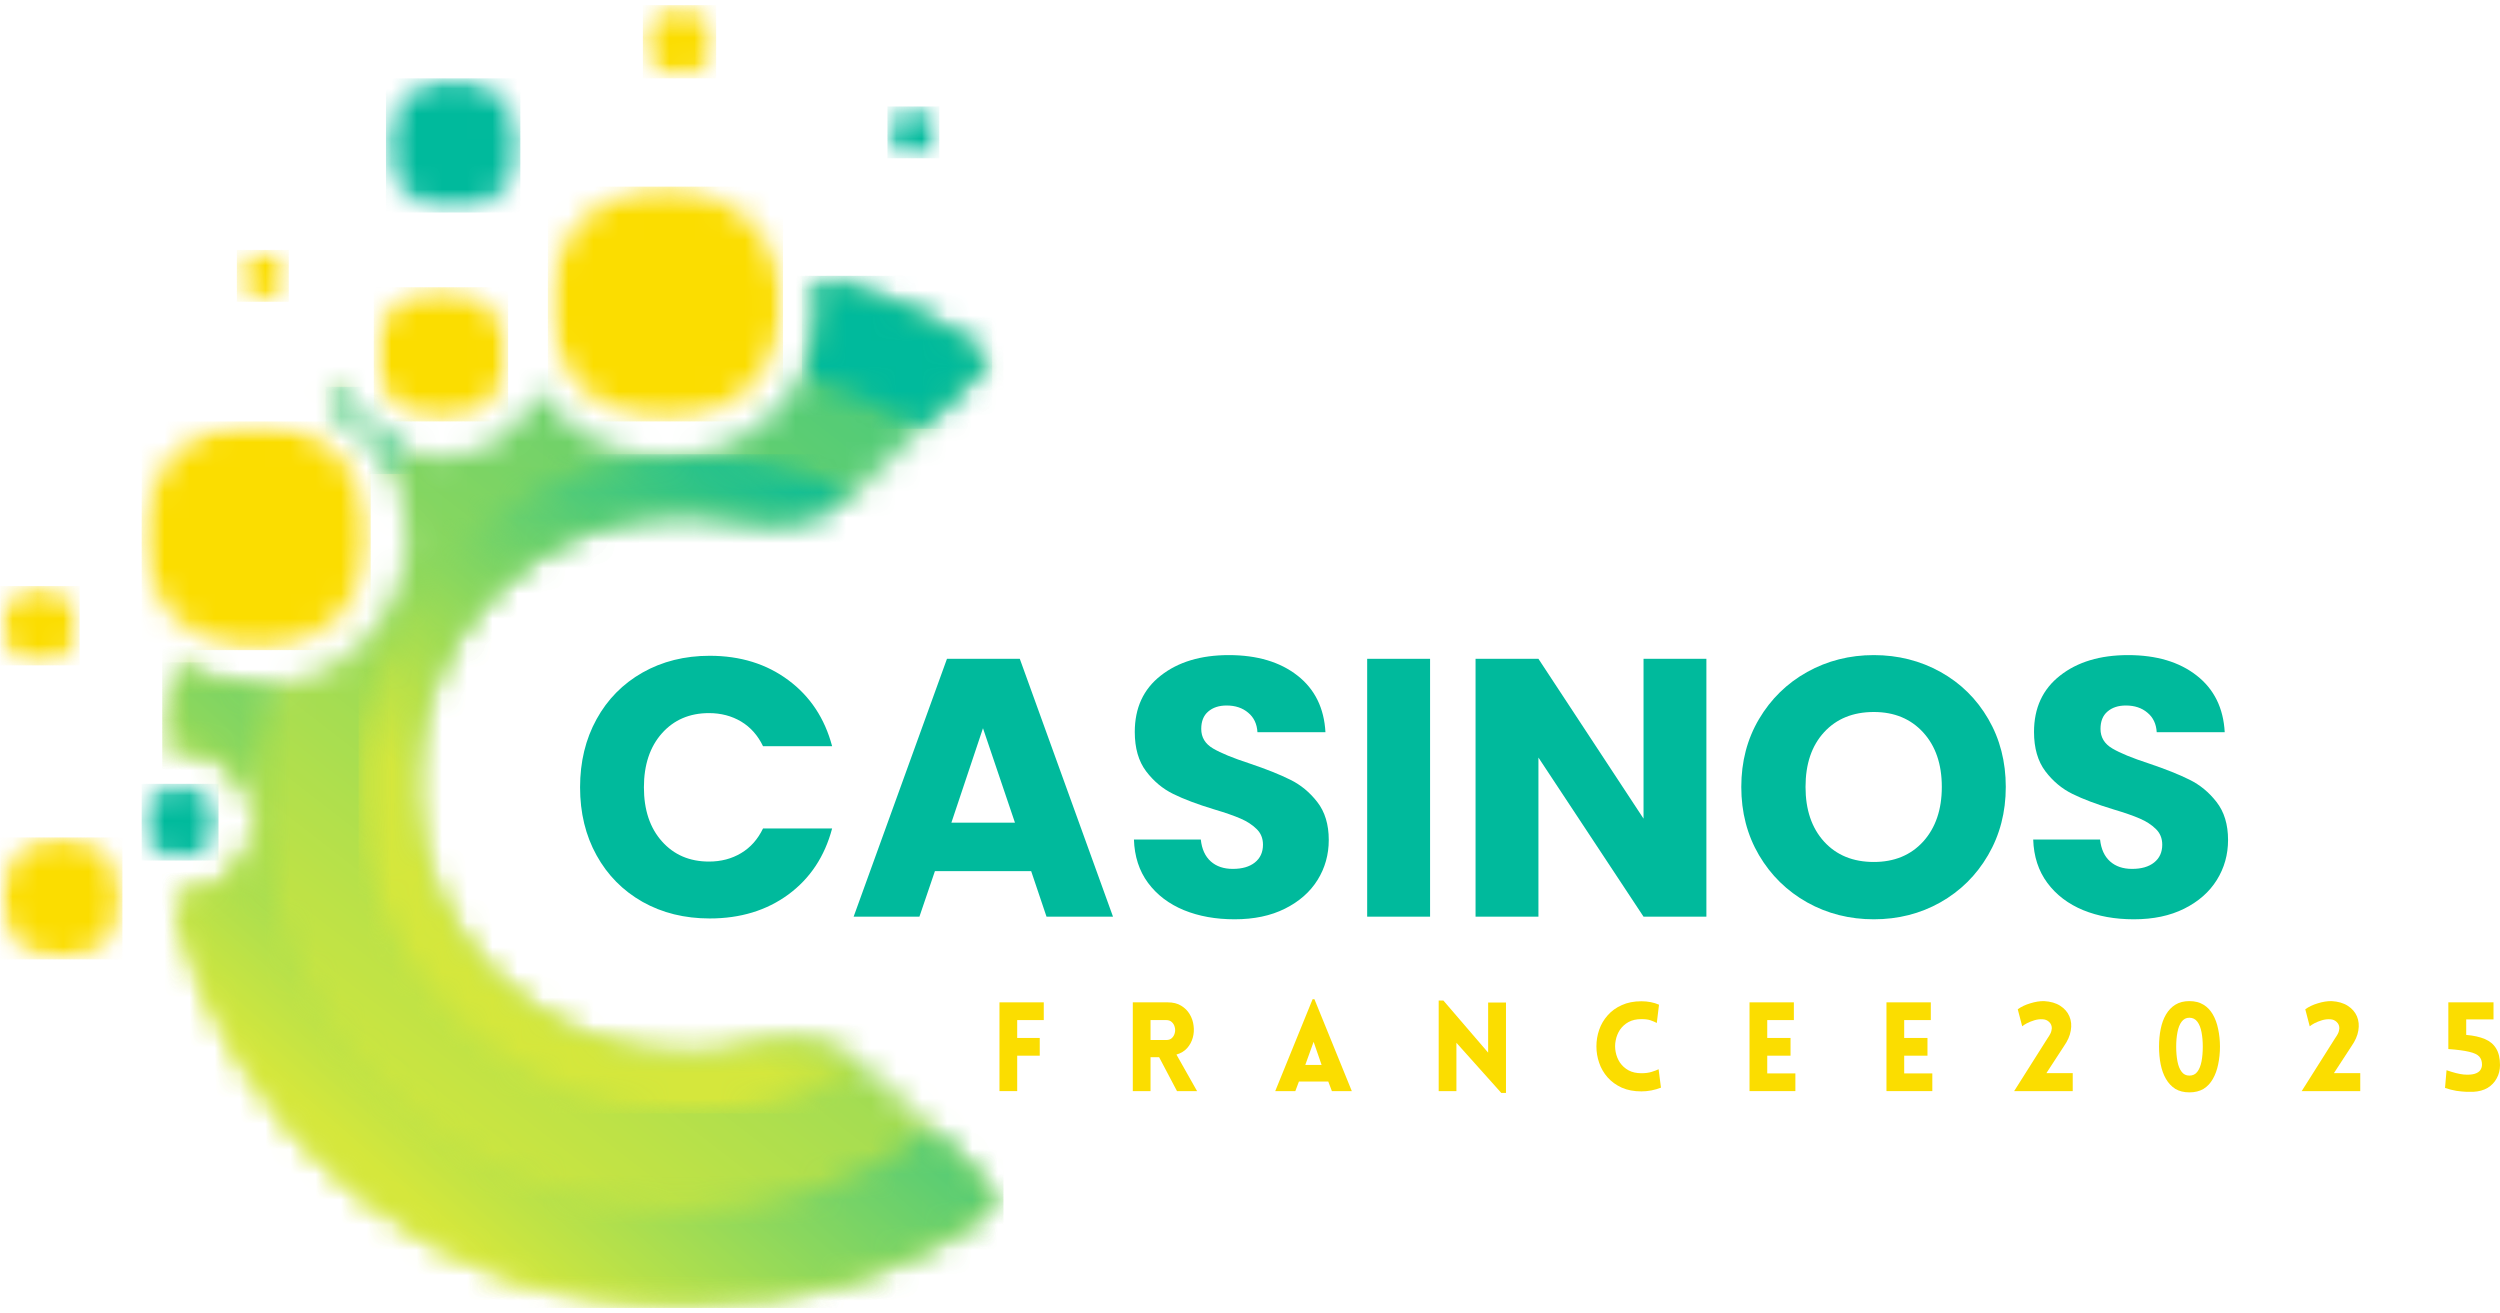<svg xmlns="http://www.w3.org/2000/svg" width="99" height="52" viewBox="0 0 99 52" fill="none"><mask id="mask0_33_5" style="mask-type:luminance" maskUnits="userSpaceOnUse" x="6" y="10" width="34" height="42"><path d="M6.381 10.819H39.746V51.795H6.381V10.819Z" fill="white"></path></mask><g mask="url(#mask0_33_5)"><mask id="mask1_33_5" style="mask-type:luminance" maskUnits="userSpaceOnUse" x="6" y="10" width="34" height="42"><path d="M39.736 47.577C36.246 50.224 31.893 51.795 27.173 51.795C17.609 51.795 9.552 45.347 7.128 36.566C7.032 36.21 6.94 35.847 6.861 35.484C6.95 35.493 7.041 35.497 7.131 35.497C8.755 35.497 10.075 34.178 10.075 32.557C10.075 30.937 8.755 29.619 7.131 29.619C6.889 29.619 6.653 29.65 6.426 29.704C6.447 29.37 6.476 29.036 6.513 28.705C6.569 28.207 6.642 27.714 6.733 27.226C6.796 26.891 6.865 26.559 6.943 26.23C7.869 26.821 8.967 27.164 10.145 27.164C13.43 27.164 16.102 24.496 16.102 21.216C16.102 18.927 14.799 16.937 12.895 15.943C13.121 15.729 13.353 15.52 13.589 15.316C14.129 16.937 15.661 18.108 17.462 18.108C19.263 18.108 20.735 16.982 21.303 15.413C22.394 17.036 24.25 18.108 26.352 18.108C29.703 18.108 32.43 15.385 32.43 12.04C32.43 11.657 32.394 11.285 32.326 10.922C32.67 11.01 33.008 11.106 33.343 11.21C35.497 11.876 37.5 12.884 39.291 14.169L34.279 19.173C33.027 20.423 31.223 20.931 29.495 20.552C28.732 20.385 27.936 20.297 27.122 20.301C21.16 20.329 16.385 25.151 16.419 31.103C16.455 37.002 21.256 41.775 27.173 41.775C28.134 41.775 29.068 41.648 29.954 41.412C31.722 40.94 33.608 41.459 34.903 42.751L39.736 47.577Z" fill="white"></path></mask><g mask="url(#mask1_33_5)"><path d="M6.426 10.922V51.795H39.736V10.922H6.426Z" fill="url(#paint0_linear_33_5)"></path></g></g><mask id="mask2_33_5" style="mask-type:luminance" maskUnits="userSpaceOnUse" x="21" y="7" width="11" height="10"><path d="M21.633 7.22H31.143V16.731H21.633V7.22Z" fill="white"></path></mask><g mask="url(#mask2_33_5)"><mask id="mask3_33_5" style="mask-type:luminance" maskUnits="userSpaceOnUse" x="21" y="7" width="11" height="10"><path d="M31.008 12.04C31.008 12.344 30.979 12.647 30.919 12.945C30.859 13.246 30.771 13.537 30.654 13.818C30.536 14.1 30.393 14.369 30.224 14.622C30.054 14.876 29.86 15.11 29.645 15.327C29.428 15.542 29.192 15.736 28.939 15.905C28.684 16.074 28.416 16.218 28.134 16.334C27.85 16.451 27.56 16.539 27.26 16.599C26.96 16.659 26.658 16.689 26.352 16.689C26.047 16.689 25.743 16.659 25.443 16.599C25.143 16.539 24.852 16.451 24.57 16.334C24.287 16.218 24.018 16.074 23.765 15.905C23.51 15.736 23.275 15.542 23.059 15.327C22.843 15.11 22.649 14.876 22.479 14.622C22.31 14.369 22.167 14.1 22.05 13.818C21.932 13.537 21.844 13.246 21.784 12.945C21.725 12.647 21.695 12.344 21.695 12.04C21.695 11.734 21.725 11.431 21.784 11.132C21.844 10.832 21.932 10.542 22.05 10.261C22.167 9.977 22.31 9.709 22.479 9.455C22.649 9.202 22.843 8.967 23.059 8.75C23.275 8.536 23.51 8.343 23.765 8.174C24.018 8.003 24.287 7.86 24.57 7.743C24.852 7.627 25.143 7.538 25.443 7.478C25.743 7.42 26.047 7.39 26.352 7.39C26.658 7.39 26.96 7.42 27.26 7.478C27.56 7.538 27.85 7.627 28.134 7.743C28.416 7.86 28.684 8.003 28.939 8.174C29.192 8.343 29.428 8.536 29.645 8.75C29.86 8.967 30.054 9.202 30.224 9.455C30.393 9.709 30.536 9.977 30.654 10.261C30.771 10.542 30.859 10.832 30.919 11.132C30.979 11.431 31.008 11.734 31.008 12.04Z" fill="white"></path></mask><g mask="url(#mask3_33_5)"><path d="M21.695 7.39V16.689H31.008V7.39H21.695Z" fill="#FBDD00"></path></g></g><mask id="mask4_33_5" style="mask-type:luminance" maskUnits="userSpaceOnUse" x="14" y="11" width="7" height="6"><path d="M14.692 11.333H20.347V16.731H14.692V11.333Z" fill="white"></path></mask><g mask="url(#mask4_33_5)"><mask id="mask5_33_5" style="mask-type:luminance" maskUnits="userSpaceOnUse" x="14" y="11" width="7" height="6"><path d="M20.123 14.032C20.123 14.206 20.106 14.378 20.072 14.55C20.037 14.721 19.988 14.887 19.921 15.049C19.853 15.209 19.772 15.362 19.675 15.508C19.578 15.652 19.467 15.786 19.344 15.91C19.221 16.033 19.086 16.145 18.941 16.24C18.795 16.337 18.642 16.42 18.48 16.486C18.32 16.553 18.152 16.604 17.981 16.638C17.81 16.672 17.637 16.689 17.462 16.689C17.288 16.689 17.115 16.672 16.943 16.638C16.772 16.604 16.605 16.553 16.444 16.486C16.283 16.42 16.129 16.337 15.983 16.24C15.838 16.145 15.704 16.033 15.581 15.91C15.457 15.786 15.346 15.652 15.251 15.508C15.153 15.362 15.071 15.209 15.004 15.049C14.936 14.887 14.887 14.721 14.853 14.55C14.819 14.378 14.801 14.206 14.801 14.032C14.801 13.857 14.819 13.685 14.853 13.514C14.887 13.342 14.936 13.177 15.004 13.015C15.071 12.854 15.153 12.7 15.251 12.555C15.346 12.409 15.457 12.276 15.581 12.152C15.704 12.029 15.838 11.919 15.983 11.822C16.129 11.726 16.283 11.643 16.444 11.576C16.605 11.511 16.772 11.46 16.943 11.425C17.115 11.391 17.288 11.375 17.462 11.375C17.637 11.375 17.81 11.391 17.981 11.425C18.152 11.46 18.32 11.511 18.48 11.576C18.642 11.643 18.795 11.726 18.941 11.822C19.086 11.919 19.221 12.029 19.344 12.152C19.467 12.276 19.578 12.409 19.675 12.555C19.772 12.7 19.853 12.854 19.921 13.015C19.988 13.177 20.037 13.342 20.072 13.514C20.106 13.685 20.123 13.857 20.123 14.032Z" fill="white"></path></mask><g mask="url(#mask5_33_5)"><path d="M14.801 11.375V16.689H20.123V11.375H14.801Z" fill="#FBDD00"></path></g></g><mask id="mask6_33_5" style="mask-type:luminance" maskUnits="userSpaceOnUse" x="5" y="16" width="10" height="10"><path d="M5.438 16.685H14.692V25.809H5.438V16.685Z" fill="white"></path></mask><g mask="url(#mask6_33_5)"><mask id="mask7_33_5" style="mask-type:luminance" maskUnits="userSpaceOnUse" x="5" y="16" width="10" height="10"><path d="M14.68 21.216C14.68 21.515 14.651 21.809 14.594 22.101C14.534 22.391 14.449 22.675 14.335 22.95C14.22 23.226 14.081 23.486 13.916 23.733C13.75 23.981 13.562 24.209 13.351 24.419C13.142 24.629 12.913 24.817 12.665 24.983C12.417 25.148 12.156 25.287 11.88 25.401C11.604 25.515 11.322 25.599 11.03 25.659C10.737 25.716 10.442 25.745 10.144 25.745C9.847 25.745 9.552 25.716 9.261 25.659C8.969 25.599 8.684 25.515 8.409 25.401C8.133 25.287 7.873 25.148 7.625 24.983C7.378 24.817 7.148 24.629 6.938 24.419C6.726 24.209 6.539 23.981 6.373 23.733C6.208 23.486 6.069 23.226 5.955 22.95C5.841 22.675 5.754 22.391 5.696 22.101C5.638 21.809 5.61 21.515 5.61 21.216C5.61 20.919 5.638 20.625 5.696 20.334C5.754 20.042 5.841 19.759 5.955 19.484C6.069 19.21 6.208 18.948 6.373 18.701C6.539 18.454 6.726 18.225 6.938 18.014C7.148 17.805 7.378 17.617 7.625 17.452C7.873 17.286 8.133 17.147 8.409 17.032C8.684 16.919 8.969 16.834 9.261 16.775C9.552 16.717 9.847 16.689 10.144 16.689C10.442 16.689 10.737 16.717 11.03 16.775C11.322 16.834 11.604 16.919 11.88 17.032C12.156 17.147 12.417 17.286 12.665 17.452C12.913 17.617 13.142 17.805 13.351 18.014C13.562 18.225 13.75 18.454 13.916 18.701C14.081 18.948 14.22 19.21 14.335 19.484C14.449 19.759 14.534 20.042 14.594 20.334C14.651 20.625 14.68 20.919 14.68 21.216Z" fill="white"></path></mask><g mask="url(#mask7_33_5)"><path d="M5.61 16.689V25.745H14.68V16.689H5.61Z" fill="#FBDD00"></path></g></g><mask id="mask8_33_5" style="mask-type:luminance" maskUnits="userSpaceOnUse" x="5" y="30" width="4" height="5"><path d="M5.438 30.869H8.78V34.211H5.438V30.869Z" fill="white"></path></mask><g mask="url(#mask8_33_5)"><mask id="mask9_33_5" style="mask-type:luminance" maskUnits="userSpaceOnUse" x="5" y="31" width="4" height="4"><path d="M8.654 32.557C8.654 32.657 8.645 32.756 8.625 32.855C8.605 32.952 8.576 33.047 8.538 33.14C8.5 33.232 8.452 33.32 8.398 33.401C8.342 33.486 8.279 33.562 8.208 33.632C8.137 33.703 8.061 33.767 7.978 33.821C7.895 33.877 7.807 33.924 7.713 33.963C7.622 34.001 7.528 34.03 7.428 34.049C7.332 34.068 7.231 34.078 7.131 34.078C7.032 34.078 6.932 34.068 6.835 34.049C6.736 34.03 6.642 34.001 6.549 33.963C6.456 33.924 6.369 33.877 6.286 33.821C6.203 33.767 6.126 33.703 6.055 33.632C5.985 33.562 5.922 33.486 5.866 33.401C5.811 33.32 5.763 33.232 5.724 33.14C5.687 33.047 5.657 32.952 5.638 32.855C5.619 32.756 5.61 32.657 5.61 32.557C5.61 32.458 5.619 32.358 5.638 32.261C5.657 32.164 5.687 32.068 5.724 31.976C5.763 31.884 5.811 31.797 5.866 31.712C5.922 31.63 5.985 31.554 6.055 31.482C6.126 31.412 6.203 31.35 6.286 31.294C6.369 31.238 6.456 31.192 6.549 31.153C6.642 31.115 6.736 31.086 6.835 31.067C6.932 31.048 7.032 31.039 7.131 31.039C7.231 31.039 7.332 31.048 7.428 31.067C7.528 31.086 7.622 31.115 7.713 31.153C7.807 31.192 7.895 31.238 7.978 31.294C8.061 31.35 8.137 31.412 8.208 31.482C8.279 31.554 8.342 31.63 8.398 31.712C8.452 31.797 8.5 31.884 8.538 31.976C8.576 32.068 8.605 32.164 8.625 32.261C8.645 32.358 8.654 32.458 8.654 32.557Z" fill="white"></path></mask><g mask="url(#mask9_33_5)"><path d="M5.61 31.039V34.078H8.654V31.039H5.61Z" fill="#00BA9C"></path></g></g><mask id="mask10_33_5" style="mask-type:luminance" maskUnits="userSpaceOnUse" x="0" y="32" width="5" height="7"><path d="M0 32.925H4.924V38.066H0V32.925Z" fill="white"></path></mask><g mask="url(#mask10_33_5)"><mask id="mask11_33_5" style="mask-type:luminance" maskUnits="userSpaceOnUse" x="0" y="33" width="5" height="5"><path d="M4.848 35.576C4.848 35.735 4.831 35.892 4.801 36.048C4.77 36.204 4.724 36.354 4.662 36.501C4.602 36.647 4.528 36.786 4.439 36.919C4.351 37.05 4.251 37.172 4.139 37.284C4.026 37.397 3.904 37.497 3.772 37.584C3.64 37.674 3.501 37.748 3.355 37.808C3.206 37.868 3.055 37.915 2.901 37.945C2.744 37.977 2.587 37.992 2.428 37.992C2.268 37.992 2.113 37.977 1.956 37.945C1.799 37.915 1.649 37.868 1.502 37.808C1.356 37.748 1.216 37.674 1.084 37.584C0.953 37.497 0.83 37.397 0.718 37.284C0.605 37.172 0.506 37.05 0.417 36.919C0.328 36.786 0.253 36.647 0.193 36.501C0.133 36.354 0.086 36.204 0.056 36.048C0.024 35.892 0.009 35.735 0.009 35.576C0.009 35.419 0.024 35.261 0.056 35.106C0.086 34.95 0.133 34.799 0.193 34.652C0.253 34.506 0.328 34.367 0.417 34.236C0.506 34.102 0.605 33.981 0.718 33.869C0.83 33.757 0.953 33.656 1.084 33.569C1.216 33.48 1.356 33.406 1.502 33.345C1.649 33.285 1.799 33.239 1.956 33.209C2.113 33.177 2.268 33.162 2.428 33.162C2.587 33.162 2.744 33.177 2.901 33.209C3.055 33.239 3.206 33.285 3.355 33.345C3.501 33.406 3.64 33.48 3.772 33.569C3.904 33.656 4.026 33.757 4.139 33.869C4.251 33.981 4.351 34.102 4.439 34.236C4.528 34.367 4.602 34.506 4.662 34.652C4.724 34.799 4.77 34.95 4.801 35.106C4.831 35.261 4.848 35.419 4.848 35.576Z" fill="white"></path></mask><g mask="url(#mask11_33_5)"><path d="M0.009 33.162V37.992H4.848V33.162H0.009Z" fill="#FBDD00"></path></g></g><mask id="mask12_33_5" style="mask-type:luminance" maskUnits="userSpaceOnUse" x="9" y="9" width="3" height="4"><path d="M9.294 9.791H11.607V12.104H9.294V9.791Z" fill="white"></path></mask><g mask="url(#mask12_33_5)"><mask id="mask13_33_5" style="mask-type:luminance" maskUnits="userSpaceOnUse" x="9" y="9" width="3" height="3"><path d="M11.436 10.922C11.436 11.06 11.41 11.189 11.358 11.316C11.306 11.44 11.231 11.552 11.135 11.649C11.038 11.745 10.928 11.819 10.801 11.871C10.676 11.923 10.544 11.95 10.408 11.95C10.271 11.95 10.14 11.923 10.014 11.871C9.888 11.819 9.777 11.745 9.682 11.649C9.584 11.552 9.51 11.44 9.458 11.316C9.405 11.189 9.379 11.06 9.379 10.922C9.379 10.787 9.405 10.655 9.458 10.531C9.51 10.404 9.584 10.293 9.682 10.197C9.777 10.101 9.888 10.028 10.014 9.975C10.14 9.923 10.271 9.897 10.408 9.897C10.544 9.897 10.676 9.923 10.801 9.975C10.928 10.028 11.038 10.101 11.135 10.197C11.231 10.293 11.306 10.404 11.358 10.531C11.41 10.655 11.436 10.787 11.436 10.922Z" fill="white"></path></mask><g mask="url(#mask13_33_5)"><path d="M9.379 9.897V11.95H11.436V9.897H9.379Z" fill="#FBDD00"></path></g></g><mask id="mask14_33_5" style="mask-type:luminance" maskUnits="userSpaceOnUse" x="34" y="4" width="4" height="3"><path d="M34.999 4.136H37.266V6.449H34.999V4.136Z" fill="white"></path></mask><g mask="url(#mask14_33_5)"><mask id="mask15_33_5" style="mask-type:luminance" maskUnits="userSpaceOnUse" x="35" y="4" width="3" height="3"><path d="M37.197 5.243C37.197 5.379 37.171 5.508 37.119 5.635C37.068 5.761 36.993 5.872 36.897 5.968C36.8 6.063 36.689 6.138 36.562 6.19C36.438 6.242 36.306 6.268 36.169 6.268C36.033 6.268 35.902 6.242 35.775 6.19C35.651 6.138 35.54 6.063 35.443 5.968C35.346 5.872 35.272 5.761 35.221 5.635C35.169 5.508 35.143 5.379 35.143 5.243C35.143 5.106 35.169 4.975 35.221 4.85C35.272 4.723 35.346 4.612 35.443 4.516C35.54 4.42 35.651 4.346 35.775 4.294C35.902 4.242 36.033 4.216 36.169 4.216C36.306 4.216 36.438 4.242 36.562 4.294C36.689 4.346 36.8 4.42 36.897 4.516C36.993 4.612 37.068 4.723 37.119 4.85C37.171 4.975 37.197 5.106 37.197 5.243Z" fill="white"></path></mask><g mask="url(#mask15_33_5)"><path d="M35.143 4.216V6.268H37.197V4.216H35.143Z" fill="#00BA9C"></path></g></g><mask id="mask16_33_5" style="mask-type:luminance" maskUnits="userSpaceOnUse" x="0" y="23" width="4" height="4"><path d="M0 23.157H3.223V26.499H0V23.157Z" fill="white"></path></mask><g mask="url(#mask16_33_5)"><mask id="mask17_33_5" style="mask-type:luminance" maskUnits="userSpaceOnUse" x="0" y="23" width="4" height="4"><path d="M3.153 24.78C3.153 24.882 3.143 24.984 3.123 25.085C3.104 25.187 3.074 25.284 3.033 25.381C2.994 25.475 2.946 25.565 2.888 25.652C2.831 25.737 2.766 25.816 2.694 25.889C2.62 25.962 2.54 26.027 2.455 26.085C2.369 26.142 2.278 26.191 2.184 26.229C2.088 26.269 1.989 26.299 1.888 26.319C1.787 26.338 1.685 26.349 1.581 26.349C1.478 26.349 1.377 26.338 1.274 26.319C1.173 26.299 1.074 26.269 0.98 26.229C0.884 26.191 0.793 26.142 0.709 26.085C0.623 26.027 0.542 25.962 0.47 25.889C0.396 25.816 0.331 25.737 0.274 25.652C0.216 25.565 0.169 25.475 0.129 25.381C0.088 25.284 0.06 25.187 0.039 25.085C0.019 24.984 0.009 24.882 0.009 24.78C0.009 24.676 0.019 24.574 0.039 24.473C0.06 24.371 0.088 24.274 0.129 24.177C0.169 24.083 0.216 23.993 0.274 23.906C0.331 23.822 0.396 23.742 0.47 23.669C0.542 23.597 0.623 23.531 0.709 23.474C0.793 23.417 0.884 23.368 0.98 23.329C1.074 23.29 1.173 23.26 1.274 23.239C1.377 23.22 1.478 23.209 1.581 23.209C1.685 23.209 1.787 23.22 1.888 23.239C1.989 23.26 2.088 23.29 2.184 23.329C2.278 23.368 2.369 23.417 2.455 23.474C2.54 23.531 2.62 23.597 2.694 23.669C2.766 23.742 2.831 23.822 2.888 23.906C2.946 23.993 2.994 24.083 3.033 24.177C3.074 24.274 3.104 24.371 3.123 24.473C3.143 24.574 3.153 24.676 3.153 24.78Z" fill="white"></path></mask><g mask="url(#mask17_33_5)"><path d="M0.009 23.209V26.349H3.153V23.209H0.009Z" fill="#FBDD00"></path></g></g><mask id="mask18_33_5" style="mask-type:luminance" maskUnits="userSpaceOnUse" x="15" y="2" width="6" height="7"><path d="M15.206 2.997H20.771V8.505H15.206V2.997Z" fill="white"></path></mask><g mask="url(#mask18_33_5)"><mask id="mask19_33_5" style="mask-type:luminance" maskUnits="userSpaceOnUse" x="15" y="3" width="6" height="6"><path d="M20.606 5.759C20.606 5.934 20.59 6.107 20.556 6.277C20.521 6.449 20.471 6.615 20.404 6.776C20.337 6.937 20.256 7.091 20.159 7.236C20.062 7.381 19.951 7.514 19.828 7.638C19.705 7.761 19.57 7.872 19.424 7.968C19.279 8.066 19.125 8.148 18.964 8.215C18.802 8.281 18.636 8.332 18.465 8.366C18.294 8.4 18.121 8.416 17.945 8.416C17.772 8.416 17.599 8.4 17.427 8.366C17.256 8.332 17.089 8.281 16.928 8.215C16.767 8.148 16.613 8.066 16.467 7.968C16.322 7.872 16.188 7.761 16.065 7.638C15.941 7.514 15.83 7.381 15.732 7.236C15.637 7.091 15.555 6.937 15.487 6.776C15.42 6.615 15.369 6.449 15.337 6.277C15.303 6.107 15.284 5.934 15.284 5.759C15.284 5.585 15.303 5.413 15.337 5.241C15.369 5.069 15.42 4.904 15.487 4.742C15.555 4.581 15.637 4.428 15.732 4.283C15.83 4.138 15.941 4.005 16.065 3.882C16.188 3.758 16.322 3.647 16.467 3.551C16.613 3.454 16.767 3.371 16.928 3.304C17.089 3.238 17.256 3.188 17.427 3.154C17.599 3.119 17.772 3.102 17.945 3.102C18.121 3.102 18.294 3.119 18.465 3.154C18.636 3.188 18.802 3.238 18.964 3.304C19.125 3.371 19.279 3.454 19.424 3.551C19.57 3.647 19.705 3.758 19.828 3.882C19.951 4.005 20.062 4.138 20.159 4.283C20.256 4.428 20.337 4.581 20.404 4.742C20.471 4.904 20.521 5.069 20.556 5.241C20.59 5.413 20.606 5.585 20.606 5.759Z" fill="white"></path></mask><g mask="url(#mask19_33_5)"><path d="M15.284 3.102V8.416H20.606V3.102H15.284Z" fill="#00BA9C"></path></g></g><mask id="mask20_33_5" style="mask-type:luminance" maskUnits="userSpaceOnUse" x="25" y="0" width="4" height="4"><path d="M25.334 0.204H28.491V3.107H25.334V0.204Z" fill="white"></path></mask><g mask="url(#mask20_33_5)"><mask id="mask21_33_5" style="mask-type:luminance" maskUnits="userSpaceOnUse" x="25" y="0" width="4" height="4"><path d="M28.36 1.653C28.36 1.748 28.352 1.842 28.333 1.936C28.314 2.029 28.287 2.119 28.251 2.208C28.213 2.296 28.17 2.378 28.116 2.459C28.063 2.538 28.003 2.61 27.935 2.678C27.868 2.745 27.796 2.805 27.716 2.858C27.636 2.911 27.553 2.956 27.465 2.992C27.377 3.028 27.286 3.056 27.192 3.075C27.099 3.093 27.005 3.102 26.91 3.102C26.814 3.102 26.719 3.093 26.626 3.075C26.532 3.056 26.442 3.028 26.355 2.992C26.265 2.956 26.182 2.911 26.104 2.858C26.024 2.805 25.95 2.745 25.883 2.678C25.816 2.61 25.755 2.538 25.702 2.459C25.65 2.378 25.605 2.296 25.57 2.208C25.532 2.119 25.504 2.029 25.485 1.936C25.468 1.842 25.458 1.748 25.458 1.653C25.458 1.557 25.468 1.465 25.485 1.371C25.504 1.278 25.532 1.185 25.57 1.098C25.605 1.011 25.65 0.926 25.702 0.849C25.755 0.769 25.816 0.696 25.883 0.628C25.95 0.561 26.024 0.502 26.104 0.448C26.182 0.395 26.265 0.351 26.355 0.314C26.442 0.279 26.532 0.251 26.626 0.232C26.719 0.214 26.814 0.204 26.91 0.204C27.005 0.204 27.099 0.214 27.192 0.232C27.286 0.251 27.377 0.279 27.465 0.314C27.553 0.351 27.636 0.395 27.716 0.448C27.796 0.502 27.868 0.561 27.935 0.628C28.003 0.696 28.063 0.769 28.116 0.849C28.17 0.926 28.213 1.011 28.251 1.098C28.287 1.185 28.314 1.278 28.333 1.371C28.352 1.465 28.36 1.557 28.36 1.653Z" fill="white"></path></mask><g mask="url(#mask21_33_5)"><path d="M25.458 0.204V3.102H28.36V0.204H25.458Z" fill="#FBDD00"></path></g></g><mask id="mask22_33_5" style="mask-type:luminance" maskUnits="userSpaceOnUse" x="31" y="10" width="9" height="7"><path d="M31.657 10.819H39.369V16.988H31.657V10.819Z" fill="white"></path></mask><g mask="url(#mask22_33_5)"><mask id="mask23_33_5" style="mask-type:luminance" maskUnits="userSpaceOnUse" x="31" y="10" width="9" height="7"><path d="M31.755 14.813C33.452 15.293 35.039 16.03 36.475 16.979L39.291 14.169C37.221 12.684 34.867 11.57 32.326 10.922C32.394 11.285 32.43 11.657 32.43 12.038C32.43 13.038 32.187 13.981 31.756 14.813H31.755Z" fill="white"></path></mask><g mask="url(#mask23_33_5)"><path d="M31.755 10.922V16.979H39.291V10.922H31.755Z" fill="#00BA9C"></path></g></g><mask id="mask24_33_5" style="mask-type:luminance" maskUnits="userSpaceOnUse" x="6" y="26" width="34" height="26"><path d="M6.381 26.161H39.746V51.795H6.381V26.161Z" fill="white"></path></mask><g mask="url(#mask24_33_5)"><mask id="mask25_33_5" style="mask-type:luminance" maskUnits="userSpaceOnUse" x="6" y="26" width="34" height="26"><path d="M27.157 47.894C17.833 47.894 10.274 40.347 10.274 31.038C10.274 29.695 10.433 28.388 10.73 27.136C10.538 27.155 10.342 27.164 10.145 27.164C8.967 27.164 7.869 26.821 6.942 26.23C6.676 27.355 6.501 28.517 6.425 29.704C6.651 29.65 6.889 29.619 7.131 29.619C8.755 29.619 10.075 30.937 10.075 32.557C10.075 34.177 8.755 35.497 7.131 35.497C7.041 35.497 6.95 35.493 6.861 35.484C8.899 44.812 17.218 51.795 27.172 51.795C31.893 51.795 36.246 50.224 39.737 47.577L36.936 44.781C34.176 46.741 30.801 47.894 27.157 47.894Z" fill="white"></path></mask><g mask="url(#mask25_33_5)"><path d="M6.425 26.23V51.795H39.737V26.23H6.425Z" fill="url(#paint1_linear_33_5)"></path></g></g><mask id="mask26_33_5" style="mask-type:luminance" maskUnits="userSpaceOnUse" x="12" y="15" width="5" height="4"><path d="M12.893 15.28H16.491V18.788H12.893V15.28Z" fill="white"></path></mask><g mask="url(#mask26_33_5)"><mask id="mask27_33_5" style="mask-type:luminance" maskUnits="userSpaceOnUse" x="12" y="15" width="5" height="4"><path d="M15.575 18.773C15.864 18.501 16.164 18.238 16.473 17.985C15.116 17.647 14.025 16.63 13.589 15.317C13.353 15.52 13.121 15.729 12.895 15.943C14.076 16.558 15.024 17.557 15.575 18.773Z" fill="white"></path></mask><g mask="url(#mask27_33_5)"><path d="M12.895 15.317V18.773H16.473V15.317H12.895Z" fill="url(#paint2_linear_33_5)"></path></g></g><mask id="mask28_33_5" style="mask-type:luminance" maskUnits="userSpaceOnUse" x="14" y="17" width="21" height="28"><path d="M14.178 17.759H34.228V44.236H14.178V17.759Z" fill="white"></path></mask><g mask="url(#mask28_33_5)"><mask id="mask29_33_5" style="mask-type:luminance" maskUnits="userSpaceOnUse" x="14" y="17" width="21" height="28"><path d="M34.16 42.136C32.941 41.306 31.409 41.024 29.955 41.412C29.068 41.648 28.135 41.775 27.173 41.775C21.256 41.775 16.455 37.002 16.421 31.101C16.385 25.148 21.161 20.329 27.122 20.301C27.938 20.297 28.732 20.383 29.496 20.552C30.974 20.877 32.506 20.551 33.703 19.668C31.881 18.64 29.789 18.033 27.559 17.987C27.168 18.064 26.765 18.106 26.352 18.106C26.141 18.106 25.932 18.096 25.727 18.075C19.237 18.839 14.201 24.351 14.201 31.037C14.201 38.247 20.054 44.091 27.275 44.091C29.801 44.091 32.161 43.375 34.16 42.136Z" fill="white"></path></mask><g mask="url(#mask29_33_5)"><path d="M14.201 17.987V44.091H34.16V17.987H14.201Z" fill="url(#paint3_linear_33_5)"></path></g></g><path d="M22.971 31.178C22.971 30.169 23.188 29.27 23.624 28.48C24.058 27.691 24.666 27.075 25.445 26.633C26.226 26.191 27.113 25.969 28.104 25.969C29.318 25.969 30.355 26.291 31.219 26.934C32.081 27.574 32.659 28.446 32.952 29.549H30.216C30.01 29.122 29.722 28.797 29.349 28.573C28.977 28.352 28.551 28.239 28.077 28.239C27.309 28.239 26.687 28.506 26.212 29.039C25.736 29.575 25.499 30.288 25.499 31.178C25.499 32.071 25.736 32.784 26.212 33.317C26.687 33.852 27.309 34.118 28.077 34.118C28.551 34.118 28.977 34.007 29.349 33.783C29.722 33.561 30.01 33.234 30.216 32.807H32.952C32.659 33.914 32.081 34.787 31.219 35.422C30.355 36.056 29.318 36.371 28.104 36.371C27.113 36.371 26.226 36.153 25.445 35.714C24.666 35.272 24.058 34.657 23.624 33.871C23.188 33.085 22.971 32.187 22.971 31.178Z" fill="#00BA9C"></path><path d="M40.834 34.496H37.023L36.409 36.3H33.804L37.5 26.089H40.384L44.075 36.3H41.442L40.834 34.496ZM40.192 32.577L38.926 28.837L37.675 32.577H40.192Z" fill="#00BA9C"></path><path d="M48.89 36.404C48.145 36.404 47.475 36.284 46.883 36.042C46.291 35.798 45.816 35.438 45.463 34.963C45.111 34.488 44.926 33.914 44.904 33.246H47.552C47.592 33.623 47.723 33.912 47.947 34.112C48.169 34.31 48.46 34.408 48.819 34.408C49.188 34.408 49.478 34.325 49.691 34.156C49.906 33.985 50.014 33.749 50.014 33.448C50.014 33.196 49.928 32.987 49.756 32.824C49.588 32.659 49.38 32.525 49.132 32.418C48.882 32.308 48.531 32.186 48.079 32.051C47.417 31.85 46.878 31.647 46.461 31.441C46.044 31.237 45.685 30.937 45.386 30.543C45.086 30.145 44.937 29.625 44.937 28.985C44.937 28.035 45.279 27.29 45.967 26.753C46.654 26.213 47.552 25.942 48.66 25.942C49.785 25.942 50.691 26.213 51.38 26.753C52.067 27.29 52.435 28.039 52.488 28.996H49.795C49.776 28.667 49.654 28.409 49.428 28.223C49.204 28.033 48.919 27.938 48.573 27.938C48.272 27.938 48.029 28.018 47.843 28.179C47.659 28.337 47.569 28.566 47.569 28.865C47.569 29.197 47.723 29.455 48.034 29.638C48.345 29.822 48.83 30.02 49.488 30.235C50.149 30.458 50.685 30.672 51.095 30.877C51.508 31.079 51.864 31.373 52.164 31.759C52.467 32.148 52.619 32.648 52.619 33.263C52.619 33.843 52.471 34.372 52.175 34.847C51.879 35.323 51.448 35.701 50.886 35.982C50.323 36.265 49.658 36.404 48.89 36.404Z" fill="#00BA9C"></path><path d="M56.631 26.089V36.3H54.14V26.089H56.631Z" fill="#00BA9C"></path><path d="M67.573 36.3H65.084L60.922 29.999V36.3H58.432V26.089H60.922L65.084 32.418V26.089H67.573V36.3Z" fill="#00BA9C"></path><path d="M74.203 36.404C73.245 36.404 72.366 36.183 71.565 35.736C70.764 35.286 70.128 34.663 69.657 33.865C69.188 33.065 68.955 32.164 68.955 31.162C68.955 30.164 69.188 29.268 69.657 28.475C70.128 27.679 70.764 27.057 71.565 26.61C72.366 26.165 73.245 25.942 74.203 25.942C75.163 25.942 76.045 26.165 76.846 26.61C77.647 27.057 78.277 27.679 78.738 28.475C79.198 29.268 79.429 30.164 79.429 31.162C79.429 32.164 79.194 33.065 78.727 33.865C78.262 34.663 77.632 35.286 76.835 35.736C76.041 36.183 75.163 36.404 74.203 36.404ZM74.203 34.134C75.017 34.134 75.669 33.864 76.161 33.323C76.65 32.779 76.896 32.059 76.896 31.162C76.896 30.262 76.65 29.544 76.161 29.007C75.669 28.467 75.017 28.195 74.203 28.195C73.38 28.195 72.724 28.463 72.234 28.996C71.743 29.53 71.499 30.251 71.499 31.162C71.499 32.066 71.743 32.788 72.234 33.328C72.724 33.865 73.38 34.134 74.203 34.134Z" fill="#00BA9C"></path><path d="M84.502 36.404C83.755 36.404 83.087 36.284 82.494 36.042C81.902 35.798 81.428 35.438 81.075 34.963C80.723 34.488 80.536 33.914 80.515 33.246H83.163C83.203 33.623 83.335 33.912 83.559 34.112C83.781 34.31 84.071 34.408 84.43 34.408C84.799 34.408 85.09 34.325 85.302 34.156C85.518 33.985 85.625 33.749 85.625 33.448C85.625 33.196 85.539 32.987 85.368 32.824C85.199 32.659 84.991 32.525 84.743 32.418C84.493 32.308 84.142 32.186 83.69 32.051C83.028 31.85 82.489 31.647 82.073 31.441C81.655 31.237 81.296 30.937 80.997 30.543C80.697 30.145 80.547 29.625 80.547 28.985C80.547 28.035 80.891 27.29 81.579 26.753C82.265 26.213 83.163 25.942 84.272 25.942C85.396 25.942 86.303 26.213 86.991 26.753C87.678 27.29 88.047 28.039 88.099 28.996H85.406C85.387 28.667 85.265 28.409 85.039 28.223C84.816 28.033 84.531 27.938 84.183 27.938C83.883 27.938 83.64 28.018 83.454 28.179C83.27 28.337 83.18 28.566 83.18 28.865C83.18 29.197 83.335 29.455 83.646 29.638C83.955 29.822 84.441 30.02 85.099 30.235C85.76 30.458 86.296 30.672 86.706 30.877C87.118 31.079 87.475 31.373 87.775 31.759C88.078 32.148 88.231 32.648 88.231 33.263C88.231 33.843 88.082 34.372 87.786 34.847C87.49 35.323 87.06 35.701 86.498 35.982C85.934 36.265 85.269 36.404 84.502 36.404Z" fill="#00BA9C"></path><path d="M41.333 40.395H40.281V41.103H41.174V41.805H40.281V43.208H39.579V39.693H41.333V40.395Z" fill="#FBDD00"></path><path d="M46.609 43.208L45.901 41.865H45.561V43.208H44.859V39.693H46.241C46.452 39.693 46.631 39.737 46.773 39.825C46.918 39.913 47.032 40.026 47.113 40.165C47.197 40.304 47.247 40.455 47.266 40.62C47.288 40.781 47.277 40.941 47.233 41.097C47.19 41.25 47.115 41.388 47.008 41.508C46.902 41.626 46.762 41.71 46.587 41.761L47.404 43.208H46.609ZM45.561 41.185H46.181C46.275 41.185 46.351 41.16 46.406 41.108C46.463 41.054 46.501 40.987 46.52 40.911C46.542 40.832 46.542 40.751 46.52 40.675C46.501 40.596 46.463 40.529 46.406 40.477C46.351 40.423 46.275 40.395 46.181 40.395H45.561V41.185Z" fill="#FBDD00"></path><path d="M50.499 43.208L51.98 39.567H52.051L53.532 43.208H52.743L52.6 42.83H51.437L51.295 43.208H50.499ZM51.689 42.172H52.336L52.019 41.256L51.689 42.172Z" fill="#FBDD00"></path><path d="M57.674 41.294V43.208H56.972V39.622H57.159L58.93 41.684V39.699H59.637V43.28H59.451L57.674 41.294Z" fill="#FBDD00"></path><path d="M65.609 40.51C65.543 40.475 65.463 40.439 65.368 40.406C65.276 40.373 65.154 40.357 65.001 40.357C64.803 40.357 64.633 40.395 64.491 40.472C64.351 40.548 64.239 40.652 64.15 40.779C64.066 40.908 64.01 41.047 63.981 41.201C63.95 41.355 63.95 41.508 63.981 41.662C64.01 41.813 64.066 41.951 64.15 42.079C64.239 42.207 64.351 42.309 64.491 42.386C64.633 42.462 64.803 42.5 65.001 42.5C65.154 42.5 65.288 42.483 65.406 42.446C65.523 42.41 65.614 42.375 65.681 42.342L65.774 43.071C65.665 43.115 65.538 43.152 65.395 43.181C65.256 43.207 65.124 43.219 65.001 43.219C64.705 43.219 64.444 43.17 64.222 43.071C63.999 42.969 63.812 42.834 63.662 42.665C63.512 42.494 63.4 42.303 63.328 42.09C63.254 41.879 63.218 41.661 63.218 41.437C63.218 41.211 63.254 40.991 63.328 40.779C63.4 40.568 63.512 40.378 63.662 40.209C63.812 40.037 63.999 39.902 64.222 39.803C64.444 39.701 64.705 39.65 65.001 39.65C65.256 39.65 65.489 39.696 65.697 39.786L65.609 40.51Z" fill="#FBDD00"></path><path d="M71.097 43.208H69.281V39.693H71.037V40.395H69.983V41.103H70.905V41.805H69.983V42.507H71.097V43.208Z" fill="#FBDD00"></path><path d="M76.52 43.208H74.704V39.693H76.46V40.395H75.406V41.103H76.328V41.805H75.406V42.507H76.52V43.208Z" fill="#FBDD00"></path><path d="M81.077 41.125C81.171 40.99 81.224 40.889 81.235 40.823C81.246 40.754 81.252 40.719 81.252 40.719C81.252 40.62 81.216 40.537 81.148 40.472C81.078 40.404 80.991 40.367 80.89 40.363C80.787 40.356 80.679 40.368 80.567 40.401C80.457 40.434 80.356 40.475 80.265 40.521C80.177 40.57 80.114 40.609 80.079 40.642L79.903 39.967C80.037 39.869 80.202 39.79 80.397 39.732C80.594 39.67 80.776 39.641 80.945 39.644C81.204 39.659 81.418 39.721 81.587 39.831C81.753 39.937 81.875 40.075 81.948 40.247C82.022 40.42 82.039 40.608 82.003 40.812C81.97 41.013 81.88 41.218 81.734 41.426L81.038 42.495H82.08V43.208H79.76L81.077 41.125Z" fill="#FBDD00"></path><path d="M86.699 43.258C86.482 43.258 86.298 43.211 86.144 43.121C85.994 43.026 85.87 42.894 85.772 42.725C85.675 42.559 85.607 42.367 85.563 42.15C85.519 41.931 85.498 41.697 85.498 41.448C85.498 41.2 85.519 40.968 85.563 40.751C85.607 40.532 85.675 40.341 85.772 40.176C85.87 40.008 85.994 39.879 86.144 39.786C86.298 39.692 86.482 39.644 86.699 39.644C86.918 39.644 87.104 39.692 87.258 39.786C87.412 39.879 87.534 40.008 87.63 40.176C87.725 40.341 87.795 40.532 87.839 40.751C87.885 40.968 87.911 41.2 87.911 41.448C87.911 41.697 87.885 41.931 87.839 42.15C87.795 42.367 87.725 42.559 87.63 42.725C87.534 42.894 87.412 43.026 87.258 43.121C87.104 43.211 86.918 43.258 86.699 43.258ZM86.699 42.594C86.832 42.594 86.94 42.544 87.016 42.44C87.093 42.339 87.147 42.202 87.181 42.029C87.214 41.854 87.23 41.661 87.23 41.448C87.23 41.239 87.214 41.05 87.181 40.878C87.147 40.702 87.093 40.563 87.016 40.461C86.94 40.356 86.832 40.302 86.699 40.302C86.569 40.302 86.468 40.356 86.391 40.461C86.314 40.563 86.26 40.702 86.227 40.878C86.194 41.05 86.177 41.239 86.177 41.448C86.177 41.661 86.194 41.854 86.227 42.029C86.26 42.202 86.314 42.339 86.391 42.44C86.468 42.544 86.569 42.594 86.699 42.594Z" fill="#FBDD00"></path><path d="M92.463 41.125C92.558 40.99 92.611 40.889 92.622 40.823C92.633 40.754 92.638 40.719 92.638 40.719C92.638 40.62 92.603 40.537 92.534 40.472C92.464 40.404 92.378 40.367 92.276 40.363C92.174 40.356 92.066 40.368 91.953 40.401C91.843 40.434 91.741 40.475 91.651 40.521C91.564 40.57 91.5 40.609 91.465 40.642L91.289 39.967C91.424 39.869 91.589 39.79 91.782 39.732C91.98 39.67 92.163 39.641 92.332 39.644C92.591 39.659 92.805 39.721 92.973 39.831C93.14 39.937 93.26 40.075 93.335 40.247C93.407 40.42 93.425 40.608 93.39 40.812C93.357 41.013 93.266 41.218 93.121 41.426L92.424 42.495H93.466V43.208H91.147L92.463 41.125Z" fill="#FBDD00"></path><path d="M97.662 40.982C97.959 41.008 98.205 41.063 98.403 41.147C98.6 41.231 98.748 41.355 98.846 41.52C98.948 41.684 99 41.903 99 42.177C99 42.372 98.957 42.548 98.868 42.704C98.784 42.862 98.662 42.987 98.507 43.082C98.349 43.174 98.162 43.224 97.942 43.236C97.883 43.239 97.794 43.239 97.674 43.236C97.555 43.231 97.422 43.219 97.273 43.197C97.126 43.173 96.977 43.134 96.823 43.082L96.883 42.38C97.157 42.476 97.384 42.533 97.563 42.551C97.746 42.566 97.889 42.556 97.997 42.523C98.102 42.49 98.177 42.44 98.222 42.375C98.266 42.307 98.287 42.235 98.287 42.161C98.287 42.026 98.251 41.918 98.177 41.838C98.103 41.757 97.971 41.695 97.777 41.651C97.587 41.605 97.313 41.568 96.954 41.542V39.693H98.743V40.368H97.662V40.982Z" fill="#FBDD00"></path><defs><linearGradient id="paint0_linear_33_5" x1="41.467" y1="12.262" x2="9.185" y2="53.933" gradientUnits="userSpaceOnUse"><stop stop-color="#35C584"></stop><stop offset="0.004" stop-color="#36C584"></stop><stop offset="0.008" stop-color="#37C583"></stop><stop offset="0.012" stop-color="#37C683"></stop><stop offset="0.016" stop-color="#38C683"></stop><stop offset="0.02" stop-color="#39C682"></stop><stop offset="0.023" stop-color="#3AC682"></stop><stop offset="0.027" stop-color="#3BC682"></stop><stop offset="0.031" stop-color="#3BC681"></stop><stop offset="0.035" stop-color="#3CC781"></stop><stop offset="0.039" stop-color="#3DC781"></stop><stop offset="0.043" stop-color="#3EC780"></stop><stop offset="0.047" stop-color="#3EC780"></stop><stop offset="0.051" stop-color="#3FC780"></stop><stop offset="0.055" stop-color="#40C77F"></stop><stop offset="0.059" stop-color="#41C87F"></stop><stop offset="0.062" stop-color="#42C87E"></stop><stop offset="0.066" stop-color="#42C87E"></stop><stop offset="0.07" stop-color="#43C87E"></stop><stop offset="0.074" stop-color="#44C87D"></stop><stop offset="0.078" stop-color="#45C87D"></stop><stop offset="0.082" stop-color="#45C97D"></stop><stop offset="0.086" stop-color="#46C97C"></stop><stop offset="0.09" stop-color="#47C97C"></stop><stop offset="0.094" stop-color="#48C97C"></stop><stop offset="0.098" stop-color="#48C97B"></stop><stop offset="0.102" stop-color="#49C97B"></stop><stop offset="0.105" stop-color="#4ACA7B"></stop><stop offset="0.109" stop-color="#4BCA7A"></stop><stop offset="0.113" stop-color="#4CCA7A"></stop><stop offset="0.117" stop-color="#4CCA7A"></stop><stop offset="0.121" stop-color="#4DCA79"></stop><stop offset="0.125" stop-color="#4ECA79"></stop><stop offset="0.129" stop-color="#4FCB79"></stop><stop offset="0.133" stop-color="#4FCB78"></stop><stop offset="0.137" stop-color="#50CB78"></stop><stop offset="0.141" stop-color="#51CB77"></stop><stop offset="0.145" stop-color="#52CB77"></stop><stop offset="0.148" stop-color="#53CB77"></stop><stop offset="0.152" stop-color="#53CC76"></stop><stop offset="0.156" stop-color="#54CC76"></stop><stop offset="0.16" stop-color="#55CC76"></stop><stop offset="0.164" stop-color="#56CC75"></stop><stop offset="0.168" stop-color="#56CC75"></stop><stop offset="0.172" stop-color="#57CC75"></stop><stop offset="0.176" stop-color="#58CD74"></stop><stop offset="0.18" stop-color="#59CD74"></stop><stop offset="0.184" stop-color="#5ACD74"></stop><stop offset="0.188" stop-color="#5ACD73"></stop><stop offset="0.191" stop-color="#5BCD73"></stop><stop offset="0.195" stop-color="#5CCD73"></stop><stop offset="0.199" stop-color="#5DCE72"></stop><stop offset="0.203" stop-color="#5DCE72"></stop><stop offset="0.207" stop-color="#5ECE72"></stop><stop offset="0.211" stop-color="#5FCE71"></stop><stop offset="0.215" stop-color="#60CE71"></stop><stop offset="0.219" stop-color="#61CE70"></stop><stop offset="0.223" stop-color="#61CF70"></stop><stop offset="0.227" stop-color="#62CF70"></stop><stop offset="0.23" stop-color="#63CF6F"></stop><stop offset="0.234" stop-color="#64CF6F"></stop><stop offset="0.238" stop-color="#64CF6F"></stop><stop offset="0.242" stop-color="#65CF6E"></stop><stop offset="0.246" stop-color="#66D06E"></stop><stop offset="0.25" stop-color="#67D06E"></stop><stop offset="0.254" stop-color="#68D06D"></stop><stop offset="0.258" stop-color="#68D06D"></stop><stop offset="0.262" stop-color="#69D06D"></stop><stop offset="0.266" stop-color="#6AD06C"></stop><stop offset="0.27" stop-color="#6BD06C"></stop><stop offset="0.273" stop-color="#6BD16C"></stop><stop offset="0.277" stop-color="#6CD16B"></stop><stop offset="0.281" stop-color="#6DD16B"></stop><stop offset="0.285" stop-color="#6ED16B"></stop><stop offset="0.289" stop-color="#6FD16A"></stop><stop offset="0.293" stop-color="#6FD16A"></stop><stop offset="0.297" stop-color="#70D269"></stop><stop offset="0.301" stop-color="#71D269"></stop><stop offset="0.305" stop-color="#72D269"></stop><stop offset="0.309" stop-color="#72D268"></stop><stop offset="0.312" stop-color="#73D268"></stop><stop offset="0.316" stop-color="#74D268"></stop><stop offset="0.32" stop-color="#75D367"></stop><stop offset="0.324" stop-color="#75D367"></stop><stop offset="0.328" stop-color="#76D367"></stop><stop offset="0.332" stop-color="#77D366"></stop><stop offset="0.336" stop-color="#78D366"></stop><stop offset="0.34" stop-color="#79D366"></stop><stop offset="0.344" stop-color="#79D465"></stop><stop offset="0.348" stop-color="#7AD465"></stop><stop offset="0.352" stop-color="#7BD465"></stop><stop offset="0.355" stop-color="#7CD464"></stop><stop offset="0.359" stop-color="#7CD464"></stop><stop offset="0.363" stop-color="#7DD464"></stop><stop offset="0.367" stop-color="#7ED563"></stop><stop offset="0.371" stop-color="#7FD563"></stop><stop offset="0.375" stop-color="#80D562"></stop><stop offset="0.379" stop-color="#80D562"></stop><stop offset="0.383" stop-color="#81D562"></stop><stop offset="0.387" stop-color="#82D561"></stop><stop offset="0.391" stop-color="#83D661"></stop><stop offset="0.395" stop-color="#83D661"></stop><stop offset="0.398" stop-color="#84D660"></stop><stop offset="0.402" stop-color="#85D660"></stop><stop offset="0.406" stop-color="#86D660"></stop><stop offset="0.41" stop-color="#87D65F"></stop><stop offset="0.414" stop-color="#87D75F"></stop><stop offset="0.418" stop-color="#88D75F"></stop><stop offset="0.422" stop-color="#89D75E"></stop><stop offset="0.426" stop-color="#8AD75E"></stop><stop offset="0.43" stop-color="#8AD75E"></stop><stop offset="0.434" stop-color="#8BD75D"></stop><stop offset="0.438" stop-color="#8CD85D"></stop><stop offset="0.441" stop-color="#8DD85D"></stop><stop offset="0.445" stop-color="#8ED85C"></stop><stop offset="0.449" stop-color="#8ED85C"></stop><stop offset="0.453" stop-color="#8FD85B"></stop><stop offset="0.457" stop-color="#90D85B"></stop><stop offset="0.461" stop-color="#91D95B"></stop><stop offset="0.465" stop-color="#91D95A"></stop><stop offset="0.469" stop-color="#92D95A"></stop><stop offset="0.473" stop-color="#93D95A"></stop><stop offset="0.477" stop-color="#94D959"></stop><stop offset="0.48" stop-color="#95D959"></stop><stop offset="0.484" stop-color="#95DA59"></stop><stop offset="0.488" stop-color="#96DA58"></stop><stop offset="0.492" stop-color="#97DA58"></stop><stop offset="0.496" stop-color="#98DA58"></stop><stop offset="0.5" stop-color="#98DA57"></stop><stop offset="0.504" stop-color="#99DA57"></stop><stop offset="0.508" stop-color="#9ADB57"></stop><stop offset="0.512" stop-color="#9BDB56"></stop><stop offset="0.516" stop-color="#9BDB56"></stop><stop offset="0.52" stop-color="#9CDB56"></stop><stop offset="0.523" stop-color="#9DDB55"></stop><stop offset="0.527" stop-color="#9EDB55"></stop><stop offset="0.531" stop-color="#9FDC54"></stop><stop offset="0.535" stop-color="#9FDC54"></stop><stop offset="0.539" stop-color="#A0DC54"></stop><stop offset="0.543" stop-color="#A1DC53"></stop><stop offset="0.547" stop-color="#A2DC53"></stop><stop offset="0.551" stop-color="#A2DC53"></stop><stop offset="0.555" stop-color="#A3DC52"></stop><stop offset="0.559" stop-color="#A4DD52"></stop><stop offset="0.562" stop-color="#A5DD52"></stop><stop offset="0.566" stop-color="#A6DD51"></stop><stop offset="0.57" stop-color="#A6DD51"></stop><stop offset="0.574" stop-color="#A7DD51"></stop><stop offset="0.578" stop-color="#A8DD50"></stop><stop offset="0.582" stop-color="#A9DE50"></stop><stop offset="0.586" stop-color="#A9DE50"></stop><stop offset="0.59" stop-color="#AADE4F"></stop><stop offset="0.594" stop-color="#ABDE4F"></stop><stop offset="0.598" stop-color="#ACDE4F"></stop><stop offset="0.602" stop-color="#ADDE4E"></stop><stop offset="0.605" stop-color="#ADDF4E"></stop><stop offset="0.609" stop-color="#AEDF4D"></stop><stop offset="0.613" stop-color="#AFDF4D"></stop><stop offset="0.617" stop-color="#B0DF4D"></stop><stop offset="0.621" stop-color="#B0DF4C"></stop><stop offset="0.625" stop-color="#B1DF4C"></stop><stop offset="0.629" stop-color="#B2E04C"></stop><stop offset="0.633" stop-color="#B3E04B"></stop><stop offset="0.637" stop-color="#B4E04B"></stop><stop offset="0.641" stop-color="#B4E04B"></stop><stop offset="0.645" stop-color="#B5E04A"></stop><stop offset="0.648" stop-color="#B6E04A"></stop><stop offset="0.652" stop-color="#B7E14A"></stop><stop offset="0.656" stop-color="#B7E149"></stop><stop offset="0.66" stop-color="#B8E149"></stop><stop offset="0.664" stop-color="#B9E149"></stop><stop offset="0.668" stop-color="#BAE148"></stop><stop offset="0.672" stop-color="#BBE148"></stop><stop offset="0.676" stop-color="#BBE247"></stop><stop offset="0.68" stop-color="#BCE247"></stop><stop offset="0.684" stop-color="#BDE247"></stop><stop offset="0.688" stop-color="#BEE246"></stop><stop offset="0.691" stop-color="#BEE246"></stop><stop offset="0.695" stop-color="#BFE246"></stop><stop offset="0.699" stop-color="#C0E345"></stop><stop offset="0.703" stop-color="#C1E345"></stop><stop offset="0.707" stop-color="#C1E345"></stop><stop offset="0.711" stop-color="#C2E344"></stop><stop offset="0.715" stop-color="#C3E344"></stop><stop offset="0.719" stop-color="#C4E344"></stop><stop offset="0.723" stop-color="#C5E443"></stop><stop offset="0.727" stop-color="#C5E443"></stop><stop offset="0.73" stop-color="#C6E443"></stop><stop offset="0.734" stop-color="#C7E442"></stop><stop offset="0.738" stop-color="#C8E442"></stop><stop offset="0.742" stop-color="#C8E442"></stop><stop offset="0.746" stop-color="#C9E541"></stop><stop offset="0.75" stop-color="#CAE541"></stop><stop offset="0.754" stop-color="#CBE540"></stop><stop offset="0.758" stop-color="#CCE540"></stop><stop offset="0.762" stop-color="#CCE540"></stop><stop offset="0.766" stop-color="#CDE53F"></stop><stop offset="0.77" stop-color="#CEE63F"></stop><stop offset="0.773" stop-color="#CFE63F"></stop><stop offset="0.777" stop-color="#CFE63E"></stop><stop offset="0.781" stop-color="#D0E63E"></stop><stop offset="0.785" stop-color="#D1E63E"></stop><stop offset="0.789" stop-color="#D2E63D"></stop><stop offset="0.793" stop-color="#D3E73D"></stop><stop offset="0.797" stop-color="#D3E73D"></stop><stop offset="0.801" stop-color="#D4E73C"></stop><stop offset="0.805" stop-color="#D5E73C"></stop><stop offset="0.812" stop-color="#D5E73C"></stop><stop offset="0.875" stop-color="#D5E73C"></stop><stop offset="1" stop-color="#D5E73C"></stop></linearGradient><linearGradient id="paint1_linear_33_5" x1="35.686" y1="22.716" x2="8.727" y2="53.792" gradientUnits="userSpaceOnUse"><stop stop-color="#00BA9C"></stop><stop offset="0.125" stop-color="#00BA9C"></stop><stop offset="0.141" stop-color="#00BA9C"></stop><stop offset="0.148" stop-color="#00BA9C"></stop><stop offset="0.152" stop-color="#02BA9B"></stop><stop offset="0.156" stop-color="#03BB9B"></stop><stop offset="0.16" stop-color="#05BB9A"></stop><stop offset="0.164" stop-color="#06BB99"></stop><stop offset="0.168" stop-color="#07BB99"></stop><stop offset="0.172" stop-color="#09BC98"></stop><stop offset="0.176" stop-color="#0ABC97"></stop><stop offset="0.18" stop-color="#0BBC97"></stop><stop offset="0.184" stop-color="#0DBD96"></stop><stop offset="0.188" stop-color="#0EBD96"></stop><stop offset="0.191" stop-color="#10BD95"></stop><stop offset="0.195" stop-color="#11BD94"></stop><stop offset="0.199" stop-color="#12BE94"></stop><stop offset="0.203" stop-color="#14BE93"></stop><stop offset="0.207" stop-color="#15BE93"></stop><stop offset="0.211" stop-color="#16BF92"></stop><stop offset="0.215" stop-color="#18BF91"></stop><stop offset="0.219" stop-color="#19BF91"></stop><stop offset="0.223" stop-color="#1ABF90"></stop><stop offset="0.227" stop-color="#1CC090"></stop><stop offset="0.23" stop-color="#1DC08F"></stop><stop offset="0.234" stop-color="#1EC08E"></stop><stop offset="0.238" stop-color="#20C18E"></stop><stop offset="0.242" stop-color="#21C18D"></stop><stop offset="0.246" stop-color="#22C18D"></stop><stop offset="0.25" stop-color="#24C18C"></stop><stop offset="0.254" stop-color="#25C28B"></stop><stop offset="0.258" stop-color="#26C28B"></stop><stop offset="0.262" stop-color="#28C28A"></stop><stop offset="0.266" stop-color="#29C389"></stop><stop offset="0.27" stop-color="#2BC389"></stop><stop offset="0.273" stop-color="#2CC388"></stop><stop offset="0.277" stop-color="#2DC388"></stop><stop offset="0.281" stop-color="#2FC487"></stop><stop offset="0.285" stop-color="#30C486"></stop><stop offset="0.289" stop-color="#31C486"></stop><stop offset="0.293" stop-color="#33C585"></stop><stop offset="0.297" stop-color="#34C585"></stop><stop offset="0.301" stop-color="#35C584"></stop><stop offset="0.305" stop-color="#37C583"></stop><stop offset="0.309" stop-color="#38C683"></stop><stop offset="0.312" stop-color="#39C682"></stop><stop offset="0.316" stop-color="#3BC682"></stop><stop offset="0.32" stop-color="#3CC781"></stop><stop offset="0.324" stop-color="#3DC780"></stop><stop offset="0.328" stop-color="#3FC780"></stop><stop offset="0.332" stop-color="#40C77F"></stop><stop offset="0.336" stop-color="#41C87F"></stop><stop offset="0.34" stop-color="#43C87E"></stop><stop offset="0.344" stop-color="#44C87D"></stop><stop offset="0.348" stop-color="#46C97D"></stop><stop offset="0.352" stop-color="#47C97C"></stop><stop offset="0.355" stop-color="#48C97B"></stop><stop offset="0.359" stop-color="#4AC97B"></stop><stop offset="0.363" stop-color="#4BCA7A"></stop><stop offset="0.367" stop-color="#4CCA7A"></stop><stop offset="0.371" stop-color="#4ECA79"></stop><stop offset="0.375" stop-color="#4FCB78"></stop><stop offset="0.379" stop-color="#50CB78"></stop><stop offset="0.383" stop-color="#52CB77"></stop><stop offset="0.387" stop-color="#53CB77"></stop><stop offset="0.391" stop-color="#54CC76"></stop><stop offset="0.395" stop-color="#56CC75"></stop><stop offset="0.398" stop-color="#57CC75"></stop><stop offset="0.402" stop-color="#58CD74"></stop><stop offset="0.406" stop-color="#5ACD74"></stop><stop offset="0.41" stop-color="#5BCD73"></stop><stop offset="0.414" stop-color="#5CCD72"></stop><stop offset="0.418" stop-color="#5ECE72"></stop><stop offset="0.422" stop-color="#5FCE71"></stop><stop offset="0.426" stop-color="#60CE70"></stop><stop offset="0.43" stop-color="#62CF70"></stop><stop offset="0.434" stop-color="#63CF6F"></stop><stop offset="0.438" stop-color="#65CF6F"></stop><stop offset="0.441" stop-color="#66CF6E"></stop><stop offset="0.445" stop-color="#67D06D"></stop><stop offset="0.449" stop-color="#69D06D"></stop><stop offset="0.453" stop-color="#6AD06C"></stop><stop offset="0.457" stop-color="#6BD16C"></stop><stop offset="0.461" stop-color="#6DD16B"></stop><stop offset="0.465" stop-color="#6ED16A"></stop><stop offset="0.469" stop-color="#6FD16A"></stop><stop offset="0.473" stop-color="#71D269"></stop><stop offset="0.477" stop-color="#72D269"></stop><stop offset="0.48" stop-color="#73D268"></stop><stop offset="0.484" stop-color="#75D367"></stop><stop offset="0.488" stop-color="#76D367"></stop><stop offset="0.492" stop-color="#77D366"></stop><stop offset="0.496" stop-color="#79D366"></stop><stop offset="0.5" stop-color="#7AD465"></stop><stop offset="0.504" stop-color="#7BD464"></stop><stop offset="0.508" stop-color="#7DD464"></stop><stop offset="0.512" stop-color="#7ED563"></stop><stop offset="0.516" stop-color="#80D562"></stop><stop offset="0.52" stop-color="#81D562"></stop><stop offset="0.523" stop-color="#82D561"></stop><stop offset="0.527" stop-color="#84D661"></stop><stop offset="0.531" stop-color="#85D660"></stop><stop offset="0.535" stop-color="#86D65F"></stop><stop offset="0.539" stop-color="#88D75F"></stop><stop offset="0.543" stop-color="#89D75E"></stop><stop offset="0.547" stop-color="#8AD75E"></stop><stop offset="0.551" stop-color="#8CD75D"></stop><stop offset="0.555" stop-color="#8DD85C"></stop><stop offset="0.559" stop-color="#8ED85C"></stop><stop offset="0.562" stop-color="#90D85B"></stop><stop offset="0.566" stop-color="#91D95B"></stop><stop offset="0.57" stop-color="#92D95A"></stop><stop offset="0.574" stop-color="#94D959"></stop><stop offset="0.578" stop-color="#95DA59"></stop><stop offset="0.582" stop-color="#96DA58"></stop><stop offset="0.586" stop-color="#98DA58"></stop><stop offset="0.59" stop-color="#99DA57"></stop><stop offset="0.594" stop-color="#9BDB56"></stop><stop offset="0.598" stop-color="#9CDB56"></stop><stop offset="0.602" stop-color="#9DDB55"></stop><stop offset="0.605" stop-color="#9FDC54"></stop><stop offset="0.609" stop-color="#A0DC54"></stop><stop offset="0.613" stop-color="#A1DC53"></stop><stop offset="0.617" stop-color="#A3DC53"></stop><stop offset="0.621" stop-color="#A4DD52"></stop><stop offset="0.625" stop-color="#A5DD51"></stop><stop offset="0.629" stop-color="#A7DD51"></stop><stop offset="0.633" stop-color="#A8DE50"></stop><stop offset="0.637" stop-color="#A9DE50"></stop><stop offset="0.641" stop-color="#ABDE4F"></stop><stop offset="0.645" stop-color="#ACDE4E"></stop><stop offset="0.648" stop-color="#ADDF4E"></stop><stop offset="0.652" stop-color="#AFDF4D"></stop><stop offset="0.656" stop-color="#B0DF4D"></stop><stop offset="0.66" stop-color="#B1E04C"></stop><stop offset="0.664" stop-color="#B3E04B"></stop><stop offset="0.668" stop-color="#B4E04B"></stop><stop offset="0.672" stop-color="#B5E04A"></stop><stop offset="0.676" stop-color="#B7E14A"></stop><stop offset="0.68" stop-color="#B8E149"></stop><stop offset="0.684" stop-color="#BAE148"></stop><stop offset="0.688" stop-color="#BBE248"></stop><stop offset="0.691" stop-color="#BCE247"></stop><stop offset="0.695" stop-color="#BEE246"></stop><stop offset="0.699" stop-color="#BFE246"></stop><stop offset="0.703" stop-color="#C0E345"></stop><stop offset="0.707" stop-color="#C2E345"></stop><stop offset="0.711" stop-color="#C3E344"></stop><stop offset="0.715" stop-color="#C4E443"></stop><stop offset="0.719" stop-color="#C6E443"></stop><stop offset="0.723" stop-color="#C7E442"></stop><stop offset="0.727" stop-color="#C8E442"></stop><stop offset="0.73" stop-color="#CAE541"></stop><stop offset="0.734" stop-color="#CBE540"></stop><stop offset="0.738" stop-color="#CCE540"></stop><stop offset="0.742" stop-color="#CEE63F"></stop><stop offset="0.746" stop-color="#CFE63F"></stop><stop offset="0.75" stop-color="#D0E63E"></stop><stop offset="0.754" stop-color="#D2E63D"></stop><stop offset="0.758" stop-color="#D3E73D"></stop><stop offset="0.762" stop-color="#D4E73C"></stop><stop offset="0.766" stop-color="#D5E73C"></stop><stop offset="0.781" stop-color="#D5E73C"></stop><stop offset="0.812" stop-color="#D5E73C"></stop><stop offset="0.875" stop-color="#D5E73C"></stop><stop offset="1" stop-color="#D5E73C"></stop></linearGradient><linearGradient id="paint2_linear_33_5" x1="16.27" y1="15.141" x2="13.022" y2="18.885" gradientUnits="userSpaceOnUse"><stop stop-color="#08BC98"></stop><stop offset="0.016" stop-color="#09BC98"></stop><stop offset="0.031" stop-color="#09BC98"></stop><stop offset="0.047" stop-color="#0ABC98"></stop><stop offset="0.062" stop-color="#0ABC97"></stop><stop offset="0.078" stop-color="#0BBC97"></stop><stop offset="0.094" stop-color="#0CBC97"></stop><stop offset="0.109" stop-color="#0CBD96"></stop><stop offset="0.125" stop-color="#0DBD96"></stop><stop offset="0.141" stop-color="#0EBD96"></stop><stop offset="0.156" stop-color="#0EBD96"></stop><stop offset="0.172" stop-color="#0FBD95"></stop><stop offset="0.188" stop-color="#10BD95"></stop><stop offset="0.203" stop-color="#10BD95"></stop><stop offset="0.219" stop-color="#11BD94"></stop><stop offset="0.234" stop-color="#12BE94"></stop><stop offset="0.25" stop-color="#12BE94"></stop><stop offset="0.266" stop-color="#13BE94"></stop><stop offset="0.281" stop-color="#14BE93"></stop><stop offset="0.297" stop-color="#14BE93"></stop><stop offset="0.312" stop-color="#15BE93"></stop><stop offset="0.328" stop-color="#16BE92"></stop><stop offset="0.344" stop-color="#16BF92"></stop><stop offset="0.359" stop-color="#17BF92"></stop><stop offset="0.375" stop-color="#17BF91"></stop><stop offset="0.391" stop-color="#18BF91"></stop><stop offset="0.406" stop-color="#19BF91"></stop><stop offset="0.422" stop-color="#19BF91"></stop><stop offset="0.438" stop-color="#1ABF90"></stop><stop offset="0.453" stop-color="#1BC090"></stop><stop offset="0.469" stop-color="#1BC090"></stop><stop offset="0.473" stop-color="#1CC08F"></stop><stop offset="0.484" stop-color="#1CC08F"></stop><stop offset="0.5" stop-color="#1DC08F"></stop><stop offset="0.516" stop-color="#1DC08F"></stop><stop offset="0.527" stop-color="#1EC08F"></stop><stop offset="0.531" stop-color="#1EC08E"></stop><stop offset="0.547" stop-color="#1FC08E"></stop><stop offset="0.562" stop-color="#1FC18E"></stop><stop offset="0.578" stop-color="#20C18E"></stop><stop offset="0.594" stop-color="#21C18D"></stop><stop offset="0.609" stop-color="#21C18D"></stop><stop offset="0.625" stop-color="#22C18D"></stop><stop offset="0.641" stop-color="#23C18C"></stop><stop offset="0.656" stop-color="#23C18C"></stop><stop offset="0.672" stop-color="#24C18C"></stop><stop offset="0.688" stop-color="#24C28C"></stop><stop offset="0.703" stop-color="#25C28B"></stop><stop offset="0.719" stop-color="#26C28B"></stop><stop offset="0.734" stop-color="#26C28B"></stop><stop offset="0.75" stop-color="#27C28A"></stop><stop offset="0.766" stop-color="#28C28A"></stop><stop offset="0.781" stop-color="#28C28A"></stop><stop offset="0.797" stop-color="#29C38A"></stop><stop offset="0.812" stop-color="#2AC389"></stop><stop offset="0.828" stop-color="#2AC389"></stop><stop offset="0.844" stop-color="#2BC389"></stop><stop offset="0.859" stop-color="#2CC388"></stop><stop offset="0.875" stop-color="#2CC388"></stop><stop offset="0.891" stop-color="#2DC388"></stop><stop offset="0.906" stop-color="#2EC487"></stop><stop offset="0.922" stop-color="#2EC487"></stop><stop offset="0.938" stop-color="#2FC487"></stop><stop offset="0.953" stop-color="#30C487"></stop><stop offset="0.969" stop-color="#30C486"></stop><stop offset="0.984" stop-color="#31C486"></stop><stop offset="1" stop-color="#31C486"></stop></linearGradient><linearGradient id="paint3_linear_33_5" x1="36.204" y1="19.667" x2="15.346" y2="45.033" gradientUnits="userSpaceOnUse"><stop stop-color="#00BA9C"></stop><stop offset="0.016" stop-color="#00BA9C"></stop><stop offset="0.02" stop-color="#01BA9C"></stop><stop offset="0.023" stop-color="#01BA9B"></stop><stop offset="0.027" stop-color="#03BA9B"></stop><stop offset="0.031" stop-color="#04BB9A"></stop><stop offset="0.035" stop-color="#05BB9A"></stop><stop offset="0.039" stop-color="#07BB99"></stop><stop offset="0.043" stop-color="#08BC98"></stop><stop offset="0.047" stop-color="#09BC98"></stop><stop offset="0.051" stop-color="#0BBC97"></stop><stop offset="0.055" stop-color="#0CBC97"></stop><stop offset="0.059" stop-color="#0DBD96"></stop><stop offset="0.062" stop-color="#0FBD95"></stop><stop offset="0.066" stop-color="#10BD95"></stop><stop offset="0.07" stop-color="#11BE94"></stop><stop offset="0.074" stop-color="#13BE94"></stop><stop offset="0.078" stop-color="#14BE93"></stop><stop offset="0.082" stop-color="#15BE93"></stop><stop offset="0.086" stop-color="#16BF92"></stop><stop offset="0.09" stop-color="#18BF91"></stop><stop offset="0.094" stop-color="#19BF91"></stop><stop offset="0.098" stop-color="#1ABF90"></stop><stop offset="0.102" stop-color="#1CC090"></stop><stop offset="0.105" stop-color="#1DC08F"></stop><stop offset="0.109" stop-color="#1EC08E"></stop><stop offset="0.113" stop-color="#20C18E"></stop><stop offset="0.117" stop-color="#21C18D"></stop><stop offset="0.121" stop-color="#22C18D"></stop><stop offset="0.125" stop-color="#24C18C"></stop><stop offset="0.129" stop-color="#25C28B"></stop><stop offset="0.133" stop-color="#26C28B"></stop><stop offset="0.137" stop-color="#28C28A"></stop><stop offset="0.141" stop-color="#29C38A"></stop><stop offset="0.145" stop-color="#2AC389"></stop><stop offset="0.148" stop-color="#2CC388"></stop><stop offset="0.152" stop-color="#2DC388"></stop><stop offset="0.156" stop-color="#2EC487"></stop><stop offset="0.16" stop-color="#30C487"></stop><stop offset="0.164" stop-color="#31C486"></stop><stop offset="0.168" stop-color="#32C585"></stop><stop offset="0.172" stop-color="#33C585"></stop><stop offset="0.176" stop-color="#35C584"></stop><stop offset="0.18" stop-color="#36C584"></stop><stop offset="0.184" stop-color="#37C683"></stop><stop offset="0.188" stop-color="#39C682"></stop><stop offset="0.191" stop-color="#3AC682"></stop><stop offset="0.195" stop-color="#3BC681"></stop><stop offset="0.199" stop-color="#3DC781"></stop><stop offset="0.203" stop-color="#3EC780"></stop><stop offset="0.207" stop-color="#3FC77F"></stop><stop offset="0.211" stop-color="#41C87F"></stop><stop offset="0.215" stop-color="#42C87E"></stop><stop offset="0.219" stop-color="#43C87E"></stop><stop offset="0.223" stop-color="#45C87D"></stop><stop offset="0.227" stop-color="#46C97C"></stop><stop offset="0.23" stop-color="#47C97C"></stop><stop offset="0.234" stop-color="#49C97B"></stop><stop offset="0.238" stop-color="#4ACA7B"></stop><stop offset="0.242" stop-color="#4BCA7A"></stop><stop offset="0.246" stop-color="#4CCA7A"></stop><stop offset="0.25" stop-color="#4ECA79"></stop><stop offset="0.254" stop-color="#4FCB78"></stop><stop offset="0.258" stop-color="#50CB78"></stop><stop offset="0.262" stop-color="#52CB77"></stop><stop offset="0.266" stop-color="#53CC77"></stop><stop offset="0.27" stop-color="#54CC76"></stop><stop offset="0.273" stop-color="#56CC75"></stop><stop offset="0.277" stop-color="#57CC75"></stop><stop offset="0.281" stop-color="#58CD74"></stop><stop offset="0.285" stop-color="#5ACD74"></stop><stop offset="0.289" stop-color="#5BCD73"></stop><stop offset="0.293" stop-color="#5CCD72"></stop><stop offset="0.297" stop-color="#5ECE72"></stop><stop offset="0.301" stop-color="#5FCE71"></stop><stop offset="0.305" stop-color="#60CE71"></stop><stop offset="0.309" stop-color="#62CF70"></stop><stop offset="0.312" stop-color="#63CF6F"></stop><stop offset="0.316" stop-color="#64CF6F"></stop><stop offset="0.32" stop-color="#66CF6E"></stop><stop offset="0.324" stop-color="#67D06E"></stop><stop offset="0.328" stop-color="#68D06D"></stop><stop offset="0.332" stop-color="#69D06C"></stop><stop offset="0.336" stop-color="#6BD16C"></stop><stop offset="0.34" stop-color="#6CD16B"></stop><stop offset="0.344" stop-color="#6DD16B"></stop><stop offset="0.348" stop-color="#6FD16A"></stop><stop offset="0.352" stop-color="#70D269"></stop><stop offset="0.355" stop-color="#71D269"></stop><stop offset="0.359" stop-color="#73D268"></stop><stop offset="0.363" stop-color="#74D268"></stop><stop offset="0.367" stop-color="#75D367"></stop><stop offset="0.371" stop-color="#77D366"></stop><stop offset="0.375" stop-color="#78D366"></stop><stop offset="0.379" stop-color="#79D465"></stop><stop offset="0.383" stop-color="#7BD465"></stop><stop offset="0.387" stop-color="#7CD464"></stop><stop offset="0.391" stop-color="#7DD464"></stop><stop offset="0.395" stop-color="#7FD563"></stop><stop offset="0.398" stop-color="#80D562"></stop><stop offset="0.402" stop-color="#81D562"></stop><stop offset="0.406" stop-color="#83D661"></stop><stop offset="0.41" stop-color="#84D661"></stop><stop offset="0.414" stop-color="#85D660"></stop><stop offset="0.418" stop-color="#86D65F"></stop><stop offset="0.422" stop-color="#88D75F"></stop><stop offset="0.426" stop-color="#89D75E"></stop><stop offset="0.43" stop-color="#8AD75E"></stop><stop offset="0.434" stop-color="#8CD85D"></stop><stop offset="0.438" stop-color="#8DD85C"></stop><stop offset="0.441" stop-color="#8ED85C"></stop><stop offset="0.445" stop-color="#90D85B"></stop><stop offset="0.449" stop-color="#91D95B"></stop><stop offset="0.453" stop-color="#92D95A"></stop><stop offset="0.457" stop-color="#94D959"></stop><stop offset="0.461" stop-color="#95D959"></stop><stop offset="0.465" stop-color="#96DA58"></stop><stop offset="0.469" stop-color="#98DA58"></stop><stop offset="0.473" stop-color="#99DA57"></stop><stop offset="0.477" stop-color="#9ADB56"></stop><stop offset="0.48" stop-color="#9CDB56"></stop><stop offset="0.484" stop-color="#9DDB55"></stop><stop offset="0.488" stop-color="#9EDB55"></stop><stop offset="0.492" stop-color="#9FDC54"></stop><stop offset="0.496" stop-color="#A1DC53"></stop><stop offset="0.5" stop-color="#A2DC53"></stop><stop offset="0.504" stop-color="#A3DD52"></stop><stop offset="0.508" stop-color="#A5DD52"></stop><stop offset="0.512" stop-color="#A6DD51"></stop><stop offset="0.516" stop-color="#A7DD50"></stop><stop offset="0.52" stop-color="#A9DE50"></stop><stop offset="0.523" stop-color="#AADE4F"></stop><stop offset="0.527" stop-color="#ABDE4F"></stop><stop offset="0.531" stop-color="#ADDE4E"></stop><stop offset="0.535" stop-color="#AEDF4E"></stop><stop offset="0.539" stop-color="#AFDF4D"></stop><stop offset="0.543" stop-color="#B1DF4C"></stop><stop offset="0.547" stop-color="#B2E04C"></stop><stop offset="0.551" stop-color="#B3E04B"></stop><stop offset="0.555" stop-color="#B5E04B"></stop><stop offset="0.559" stop-color="#B6E04A"></stop><stop offset="0.562" stop-color="#B7E149"></stop><stop offset="0.566" stop-color="#B9E149"></stop><stop offset="0.57" stop-color="#BAE148"></stop><stop offset="0.574" stop-color="#BBE248"></stop><stop offset="0.578" stop-color="#BCE247"></stop><stop offset="0.582" stop-color="#BEE246"></stop><stop offset="0.586" stop-color="#BFE246"></stop><stop offset="0.59" stop-color="#C0E345"></stop><stop offset="0.594" stop-color="#C2E345"></stop><stop offset="0.598" stop-color="#C3E344"></stop><stop offset="0.602" stop-color="#C4E443"></stop><stop offset="0.605" stop-color="#C6E443"></stop><stop offset="0.609" stop-color="#C7E442"></stop><stop offset="0.613" stop-color="#C8E442"></stop><stop offset="0.617" stop-color="#CAE541"></stop><stop offset="0.621" stop-color="#CBE540"></stop><stop offset="0.625" stop-color="#CCE540"></stop><stop offset="0.629" stop-color="#CEE53F"></stop><stop offset="0.633" stop-color="#CFE63F"></stop><stop offset="0.637" stop-color="#D0E63E"></stop><stop offset="0.641" stop-color="#D2E63D"></stop><stop offset="0.645" stop-color="#D3E73D"></stop><stop offset="0.648" stop-color="#D4E73C"></stop><stop offset="0.656" stop-color="#D5E73C"></stop><stop offset="0.688" stop-color="#D5E73C"></stop><stop offset="0.75" stop-color="#D5E73C"></stop><stop offset="1" stop-color="#D5E73C"></stop></linearGradient></defs></svg>